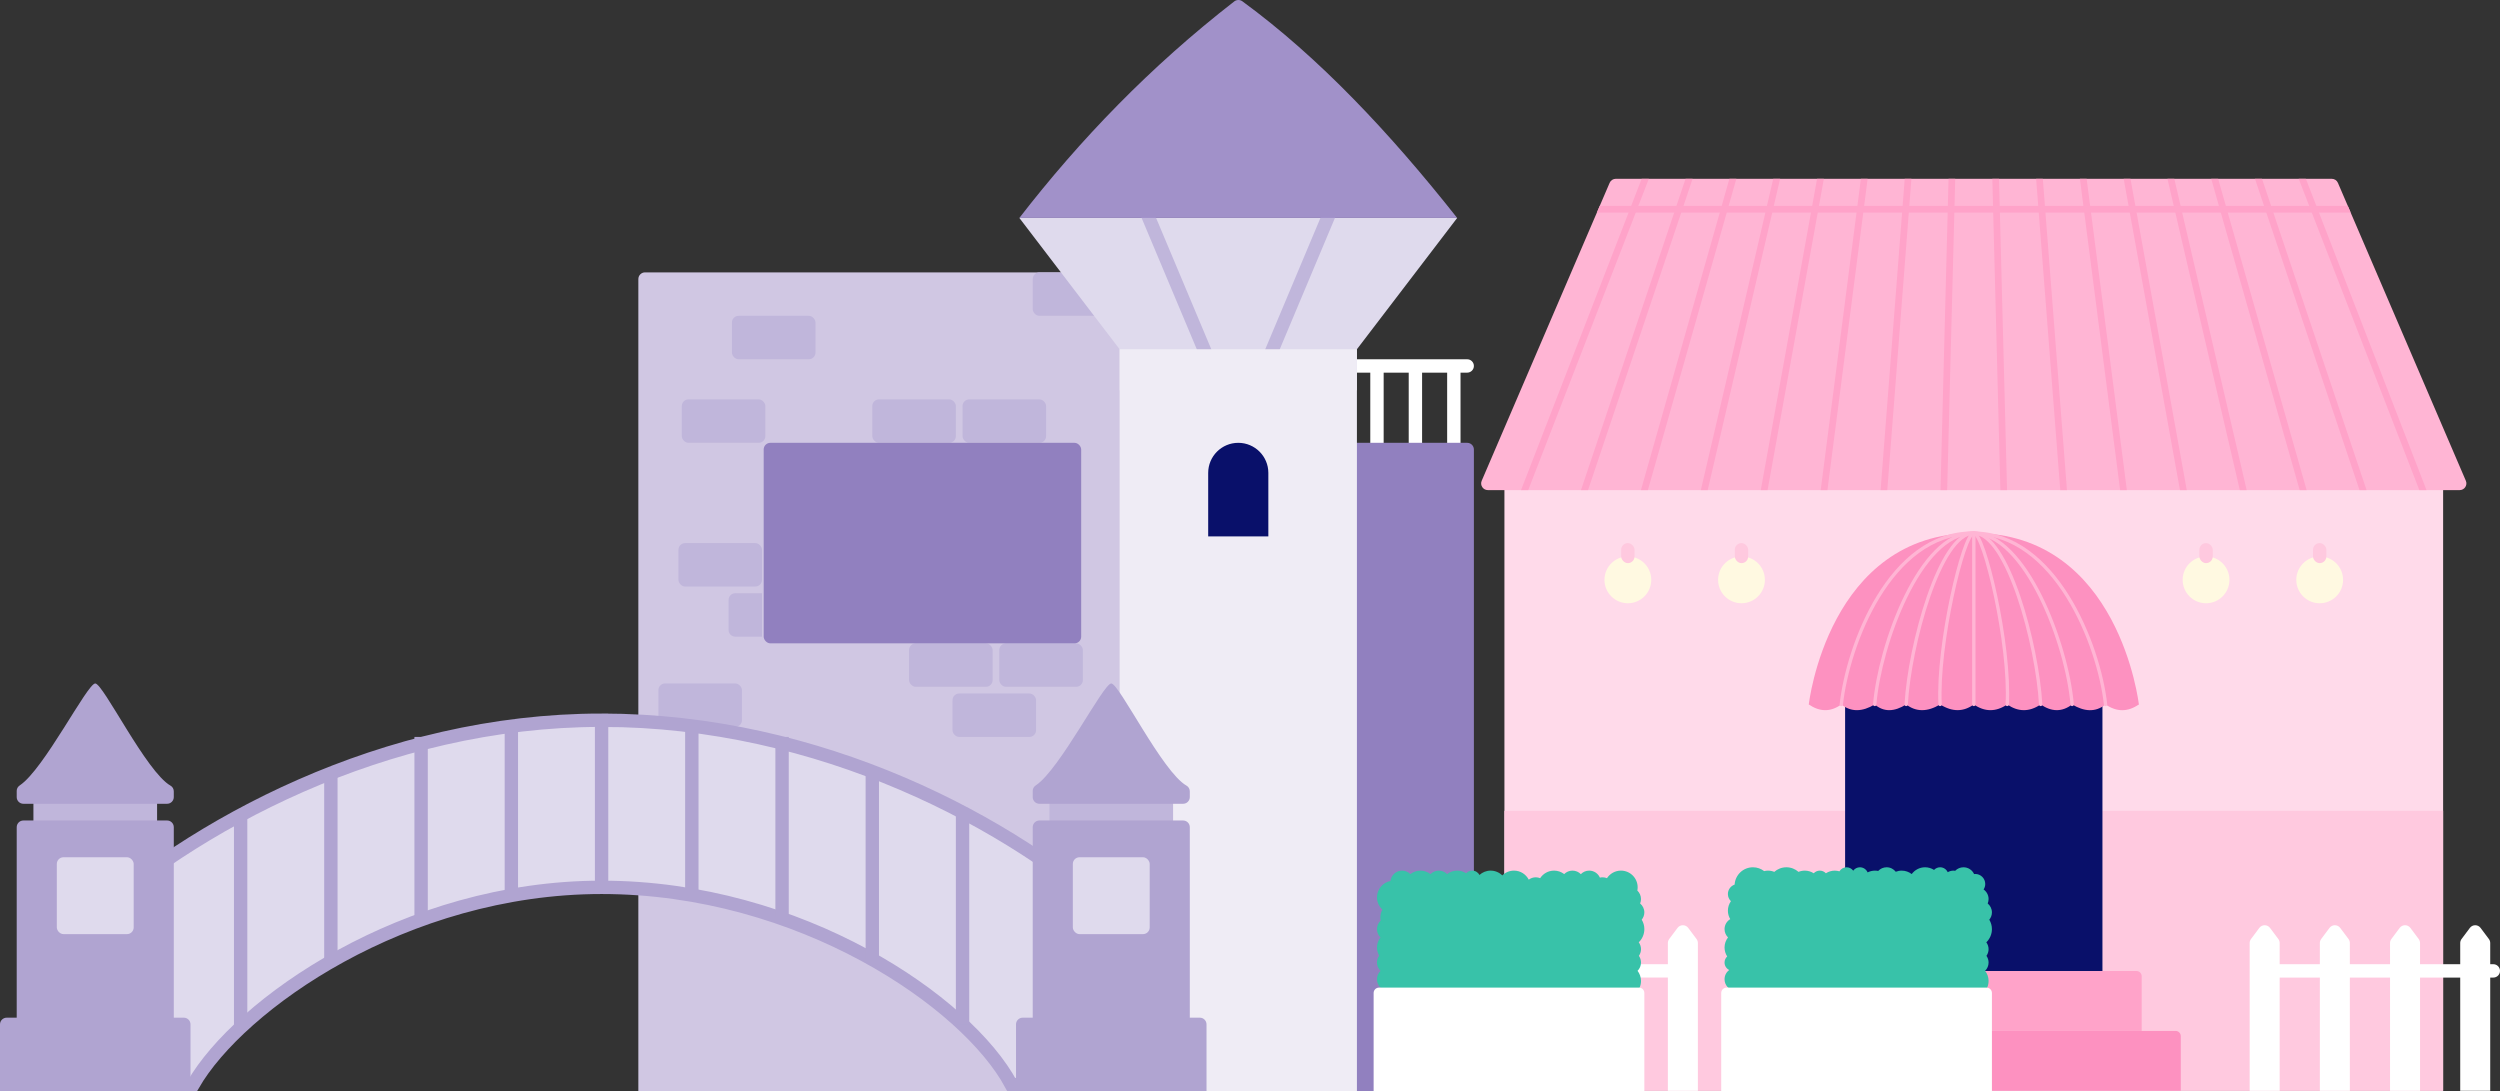 <?xml version="1.0" encoding="UTF-8"?>
<svg id="_レイヤー_2" data-name="レイヤー 2" xmlns="http://www.w3.org/2000/svg" width="748.02" height="326.497" xmlns:xlink="http://www.w3.org/1999/xlink" viewBox="0 0 748.02 326.497">
  <rect x="0" y="0" width="748.02" height="326.497" fill="#333333" stroke="none"/>
  <defs>
    <style>
      .cls-1, .cls-2, .cls-3, .cls-4 {
        fill: none;
      }

      .cls-5 {
        clip-path: url(#clippath);
      }

      .cls-6 {
        fill: #fff;
      }

      .cls-7 {
        fill: #ffdaea;
      }

      .cls-8 {
        fill: #fff9e1;
      }

      .cls-9 {
        fill: #ffc9df;
      }

      .cls-10 {
        fill: #fd91c0;
      }

      .cls-11 {
        fill: #ffa3c9;
      }

      .cls-12 {
        fill: #ffb5d4;
      }

      .cls-13, .cls-14 {
        fill: #efecf5;
      }

      .cls-15 {
        fill: #a191c9;
      }

      .cls-16 {
        fill: #9180bf;
      }

      .cls-17 {
        fill: #c0b6db;
      }

      .cls-18 {
        fill: #d0c7e3;
      }

      .cls-19 {
        fill: #b0a4d1;
      }

      .cls-20, .cls-21 {
        fill: #dfdaed;
      }

      .cls-22 {
        fill: #09106a;
      }

      .cls-23 {
        fill: #38c2a9;
      }

      .cls-14, .cls-21 {
        stroke: #b0a4d1;
      }

      .cls-14, .cls-21, .cls-2, .cls-3, .cls-4 {
        stroke-miterlimit: 10;
      }

      .cls-14, .cls-21, .cls-4 {
        stroke-width: 4px;
      }

      .cls-2 {
        stroke: #ffb5d4;
        stroke-linecap: round;
      }

      .cls-3 {
        stroke: #ffa3c9;
        stroke-width: 2px;
      }

      .cls-4 {
        stroke: #c0b6db;
      }
    </style>
    <clipPath id="clippath">
      <path class="cls-1" d="m481.617,54.708l-38.282,89.146c-.567,1.32.401,2.789,1.838,2.789h290.792c1.436,0,2.405-1.469,1.838-2.789l-38.282-89.146c-.315-.735-1.038-1.211-1.838-1.211h-214.227c-.8,0-1.522.476-1.838,1.211Z"/>
    </clipPath>
  </defs>
  <g id="_09" data-name="09">
    <g>
      <rect class="cls-7" x="450.137" y="130.497" width="280.863" height="195.878"/>
      <rect class="cls-9" x="450.137" y="242.615" width="280.863" height="83.76"/>
      <path class="cls-12" d="m481.617,54.708l-38.282,89.146c-.567,1.32.401,2.789,1.838,2.789h290.792c1.436,0,2.405-1.469,1.838-2.789l-38.282-89.146c-.315-.735-1.038-1.211-1.838-1.211h-214.227c-.8,0-1.522.476-1.838,1.211Z"/>
      <g>
        <rect class="cls-22" x="552.071" y="201.348" width="76.996" height="93.185"/>
        <path class="cls-10" d="m530.191,308.454h120.756c.861,0,1.56.699,1.56,1.56v16.361h-123.875v-16.361c0-.861.699-1.56,1.56-1.56Z"/>
        <path class="cls-11" d="m541.887,290.533h97.363c.861,0,1.56.699,1.56,1.56v16.361h-100.482v-16.361c0-.861.699-1.56,1.56-1.56Z"/>
        <path class="cls-10" d="m590.569,159.497c-43.569,0-49.368,51.277-49.368,51.277h98.763s-5.826-51.277-49.395-51.277Z"/>
        <path class="cls-10" d="m541.201,210.773c3.229,2.207,6.471,2.364,9.729,0,2.97,2.355,6.325,2.215,9.998,0,2.755,2.371,5.922,2.196,9.417,0,2.926,2.258,6.301,2.307,10.156,0,3.744,2.36,7.077,2.193,10.082,0,3.253,2.252,6.582,2.314,9.994,0,3.196,2.21,6.521,2.356,10.006,0,3.223,2.219,6.367,2.344,9.419,0,3.55,2.115,6.916,2.472,10,0,3.332,2.299,6.653,2.295,9.963,0l-4.464-3.562h-87.989l-6.311,3.562Z"/>
        <g>
          <line class="cls-2" x1="590.582" y1="159.497" x2="590.582" y2="210.773"/>
          <path class="cls-2" d="m600.576,210.773c1.004-17.878-6.912-51.277-9.994-51.277s-11.025,33.566-10.082,51.277"/>
          <path class="cls-2" d="m610.582,210.773c-.999-17.821-9.918-51.277-20-51.277s-19.239,33.456-20.238,51.277"/>
          <path class="cls-2" d="m620.001,210.774c-1.466-17.821-13.921-51.277-29.711-51.277s-27.896,33.456-29.362,51.277"/>
          <path class="cls-2" d="m630.001,210.774c-1.962-17.821-15.038-51.277-39.769-51.277s-37.34,33.456-39.302,51.277"/>
        </g>
      </g>
      <g class="cls-5">
        <g>
          <line class="cls-3" x1="476.451" y1="62.606" x2="704.687" y2="62.606"/>
          <g>
            <line class="cls-3" x1="688.25" y1="51.917" x2="725.569" y2="148.222"/>
            <line class="cls-3" x1="675.226" y1="51.917" x2="707.569" y2="148.222"/>
            <line class="cls-3" x1="662.202" y1="51.917" x2="689.569" y2="148.222"/>
            <line class="cls-3" x1="649.177" y1="51.917" x2="671.569" y2="148.222"/>
            <line class="cls-3" x1="636.153" y1="51.917" x2="653.569" y2="148.222"/>
            <line class="cls-3" x1="623.129" y1="51.917" x2="635.569" y2="148.222"/>
            <line class="cls-3" x1="610.105" y1="51.917" x2="617.569" y2="148.222"/>
            <line class="cls-3" x1="597.081" y1="51.917" x2="599.569" y2="148.222"/>
            <line class="cls-3" x1="584.057" y1="51.917" x2="581.569" y2="148.222"/>
            <line class="cls-3" x1="571.032" y1="51.917" x2="563.569" y2="148.222"/>
            <line class="cls-3" x1="558.008" y1="51.917" x2="545.569" y2="148.222"/>
            <line class="cls-3" x1="544.984" y1="51.917" x2="527.569" y2="148.222"/>
            <line class="cls-3" x1="531.96" y1="51.917" x2="509.569" y2="148.222"/>
            <line class="cls-3" x1="518.936" y1="51.917" x2="491.569" y2="148.222"/>
            <line class="cls-3" x1="505.912" y1="51.917" x2="473.569" y2="148.222"/>
            <line class="cls-3" x1="492.887" y1="51.917" x2="455.569" y2="148.222"/>
          </g>
        </g>
      </g>
      <g>
        <g>
          <circle class="cls-8" cx="694.069" cy="173.497" r="7"/>
          <rect class="cls-9" x="692.069" y="162.497" width="4" height="6" rx="2" ry="2"/>
        </g>
        <g>
          <circle class="cls-8" cx="660.069" cy="173.497" r="7"/>
          <rect class="cls-9" x="658.069" y="162.497" width="4" height="6" rx="2" ry="2"/>
        </g>
      </g>
      <g>
        <g>
          <circle class="cls-8" cx="521.069" cy="173.497" r="7"/>
          <rect class="cls-9" x="519.069" y="162.497" width="4" height="6" rx="2" ry="2"/>
        </g>
        <g>
          <circle class="cls-8" cx="487.069" cy="173.497" r="7"/>
          <rect class="cls-9" x="485.069" y="162.497" width="4" height="6" rx="2" ry="2"/>
        </g>
      </g>
      <g>
        <path class="cls-6" d="m674.117,288.497h71.904c1.104,0,2,.896,2,2h0c0,1.104-.896,2-2,2h-71.904v-4h0Z"/>
        <path class="cls-6" d="m736.117,326.375v-44.213c0-.432.14-.852.399-1.198l2.489-3.327c.8-1.069,2.403-1.069,3.203,0l2.489,3.327c.259.346.399.766.399,1.198v44.213h-8.978Z"/>
        <path class="cls-6" d="m715.117,326.375v-44.213c0-.432.14-.852.399-1.198l2.489-3.327c.8-1.069,2.403-1.069,3.203,0l2.489,3.327c.259.346.399.766.399,1.198v44.213h-8.978Z"/>
        <path class="cls-6" d="m694.117,326.375v-44.213c0-.432.14-.852.399-1.198l2.489-3.327c.8-1.069,2.403-1.069,3.203,0l2.489,3.327c.259.346.399.766.399,1.198v44.213h-8.978Z"/>
        <path class="cls-6" d="m673.117,326.375v-44.213c0-.432.14-.852.399-1.198l2.489-3.327c.8-1.069,2.403-1.069,3.203,0l2.489,3.327c.259.346.399.766.399,1.198v44.213h-8.978Z"/>
      </g>
      <g>
        <path class="cls-6" d="m433.117,288.497h71.904c1.104,0,2,.896,2,2h0c0,1.104-.896,2-2,2h-71.904v-4h0Z" transform="translate(940.138 580.993) rotate(-180)"/>
        <path class="cls-6" d="m445.02,326.375v-44.213c0-.432-.14-.852-.399-1.198l-2.489-3.327c-.8-1.069-2.403-1.069-3.203,0l-2.489,3.327c-.259.346-.399.766-.399,1.198v44.213h8.978Z"/>
        <path class="cls-6" d="m466.02,326.375v-44.213c0-.432-.14-.852-.399-1.198l-2.489-3.327c-.8-1.069-2.403-1.069-3.203,0l-2.489,3.327c-.259.346-.399.766-.399,1.198v44.213h8.978Z"/>
        <path class="cls-6" d="m487.02,326.375v-44.213c0-.432-.14-.852-.399-1.198l-2.489-3.327c-.8-1.069-2.403-1.069-3.203,0l-2.489,3.327c-.259.346-.399.766-.399,1.198v44.213h8.978Z"/>
        <path class="cls-6" d="m508.02,326.375v-44.213c0-.432-.14-.852-.399-1.198l-2.489-3.327c-.8-1.069-2.403-1.069-3.203,0l-2.489,3.327c-.259.346-.399.766-.399,1.198v44.213h8.978Z"/>
      </g>
    </g>
    <g>
      <path class="cls-6" d="m392,107.497h47c1.104,0,2,.896,2,2h0c0,1.104-.896,2-2,2h-47v-4h0Z"/>
      <rect class="cls-6" x="399.5" y="119.997" width="25" height="4" transform="translate(533.997 -290.003) rotate(90)"/>
      <rect class="cls-6" x="422.5" y="119.997" width="25" height="4" transform="translate(556.997 -313.003) rotate(90)"/>
      <rect class="cls-6" x="411" y="119.997" width="25" height="4" transform="translate(545.497 -301.503) rotate(90)"/>
      <path class="cls-16" d="m392,132.497h47c1.104,0,2,.896,2,2v192h-49v-194h0Z"/>
    </g>
    <g>
      <path class="cls-18" d="m193,81.497h166c1.104,0,2,.896,2,2v243h-170V83.497c0-1.104.896-2,2-2Z"/>
      <rect class="cls-17" x="309" y="81.497" width="25" height="13" rx="2" ry="2"/>
      <rect class="cls-17" x="219" y="94.497" width="25" height="13" rx="2" ry="2"/>
      <rect class="cls-17" x="261" y="119.497" width="25" height="13" rx="2" ry="2"/>
      <rect class="cls-17" x="288" y="119.497" width="25" height="13" rx="2" ry="2"/>
      <rect class="cls-17" x="272" y="192.497" width="25" height="13" rx="2" ry="2"/>
      <rect class="cls-17" x="299" y="192.497" width="25" height="13" rx="2" ry="2"/>
      <rect class="cls-17" x="285" y="207.497" width="25" height="13" rx="2" ry="2"/>
      <path class="cls-17" d="m341,171.497h20v13h-20c-1.104,0-2-.896-2-2v-9c0-1.104.896-2,2-2Z"/>
      <path class="cls-17" d="m354,156.497h7v13h-7c-1.104,0-2-.896-2-2v-9c0-1.104.896-2,2-2Z"/>
      <rect class="cls-17" x="204" y="119.497" width="25" height="13" rx="2" ry="2"/>
      <rect class="cls-17" x="203" y="162.497" width="25" height="13" rx="2" ry="2"/>
      <rect class="cls-17" x="197" y="204.497" width="25" height="13" rx="2" ry="2"/>
      <path class="cls-17" d="m220,177.497h8v13h-8c-1.104,0-2-.896-2-2v-9c0-1.104.896-2,2-2Z"/>
      <rect class="cls-16" x="228.5" y="132.497" width="95" height="60" rx="2" ry="2"/>
    </g>
    <g>
      <polygon class="cls-20" points="436 65.211 305 65.211 335 104.497 335 116.798 406 116.798 406 104.497 436 65.211"/>
      <g>
        <line class="cls-4" x1="361.396" y1="107.211" x2="342.604" y2="62.497"/>
        <line class="cls-4" x1="379.604" y1="107.211" x2="398.396" y2="62.497"/>
      </g>
      <path class="cls-15" d="m436,65.211h-131c18.169-23.475,39.197-45.304,64.3-64.787.707-.549,1.7-.568,2.423-.039,22.991,16.825,44.121,39.338,64.277,64.826Z"/>
      <rect class="cls-13" x="335" y="104.497" width="71" height="222"/>
      <path class="cls-22" d="m370.5,132.497h0c4.967,0,9,4.033,9,9v19h-18v-19c0-4.967,4.033-9,9-9Z"/>
    </g>
    <g>
      <path class="cls-21" d="m180,215.497c-65.239,0-122.649,31.468-156,62.221v46.779h33.797c13.741-23.822,63.239-59,122.203-59,59.491,0,109.345,34.349,122.562,59h33.438v-48.085c-33.351-30.634-90.761-60.915-156-60.915Z"/>
      <g>
        <line class="cls-14" x1="288" y1="242.497" x2="288" y2="306.497"/>
        <line class="cls-14" x1="261" y1="230.497" x2="261" y2="287.497"/>
        <line class="cls-14" x1="234" y1="220.497" x2="234" y2="274.497"/>
        <line class="cls-14" x1="207" y1="217.497" x2="207" y2="267.497"/>
        <line class="cls-14" x1="180" y1="215.497" x2="180" y2="265.497"/>
        <line class="cls-14" x1="153" y1="217.497" x2="153" y2="267.497"/>
        <line class="cls-14" x1="126" y1="220.497" x2="126" y2="274.497"/>
        <line class="cls-14" x1="99" y1="230.497" x2="99" y2="287.497"/>
        <line class="cls-14" x1="72" y1="243.497" x2="72" y2="307.497"/>
      </g>
      <g>
        <path class="cls-19" d="m306,304.497h53c1.104,0,2,.896,2,2v20h-57v-20c0-1.104.896-2,2-2Z"/>
        <rect class="cls-17" x="314" y="239.497" width="37" height="11"/>
        <path class="cls-19" d="m311,245.497h43c1.104,0,2,.896,2,2v58h-47v-58c0-1.104.896-2,2-2Z"/>
        <path class="cls-19" d="m332.5,204.497c-2.396,0-15.353,25.715-22.59,30.499-.552.365-.91.957-.91,1.618v1.883c0,1.105.895,2,2,2h43c1.105,0,2-.895,2-2v-1.709c0-.699-.353-1.364-.962-1.707-7.246-4.077-20.148-30.585-22.538-30.585Z"/>
        <rect class="cls-20" x="321" y="256.497" width="23" height="23" rx="2" ry="2"/>
      </g>
      <g>
        <path class="cls-19" d="m2,304.497h53c1.104,0,2,.896,2,2v20H0v-20c0-1.104.896-2,2-2Z"/>
        <rect class="cls-17" x="10" y="239.497" width="37" height="11"/>
        <path class="cls-19" d="m7,245.497h43c1.104,0,2,.896,2,2v58H5v-58c0-1.104.896-2,2-2Z"/>
        <path class="cls-19" d="m28.5,204.497c-2.396,0-15.353,25.715-22.59,30.499-.552.365-.91.957-.91,1.618v1.883c0,1.105.895,2,2,2h43c1.105,0,2-.895,2-2v-1.709c0-.699-.353-1.364-.962-1.707-7.246-4.077-20.148-30.585-22.538-30.585Z"/>
        <rect class="cls-20" x="17" y="256.497" width="23" height="23" rx="2" ry="2"/>
      </g>
    </g>
    <g>
      <path class="cls-23" d="m491.217,275.178c.482-.6.783-1.352.783-2.182,0-1.078-.498-2.03-1.264-2.672.168-.41.264-.857.264-1.328,0-1-.425-1.896-1.097-2.534.061-.313.097-.635.097-.966,0-2.761-2.239-5-5-5-1.75,0-3.284.902-4.178,2.263-.408-.167-.854-.263-1.322-.263-.275,0-.539.039-.796.099-.541-1.234-1.77-2.099-3.204-2.099-.981,0-1.865.406-2.5,1.056-.635-.65-1.519-1.056-2.5-1.056-.972,0-1.85.397-2.484,1.036-.84-.641-1.878-1.036-3.016-1.036-1.75,0-3.284.902-4.178,2.263-.408-.167-.854-.263-1.322-.263-.784,0-1.5.267-2.084.702-.834-1.599-2.488-2.702-4.416-2.702-1.364,0-2.598.549-3.5,1.435-.902-.886-2.136-1.435-3.5-1.435-1.282,0-2.44.497-3.325,1.291-.427-.766-1.236-1.291-2.175-1.291-.719,0-1.362.307-1.818.792-.776-.496-1.693-.792-2.682-.792-1.138,0-2.176.396-3.016,1.036-.634-.639-1.512-1.036-2.484-1.036s-1.85.397-2.484,1.036c-.84-.641-1.878-1.036-3.016-1.036s-2.176.396-3.016,1.036c-.634-.639-1.512-1.036-2.484-1.036-1.795,0-3.257,1.356-3.459,3.097-2.302.448-4.041,2.471-4.041,4.903,0,1.448.625,2.742,1.609,3.655-.376.702-.609,1.492-.609,2.345,0,.331.036.653.097.966-.673.638-1.097,1.534-1.097,2.534,0,.972.397,1.85,1.036,2.484-.641.84-1.036,1.877-1.036,3.016,0,.897.256,1.728.67,2.456-.417.576-.67,1.278-.67,2.044,0,.98.406,1.865,1.056,2.5-.65.635-1.056,1.52-1.056,2.5,0,1.863,1.46,3.372,3.296,3.479l-.149,2.021h70.853c2.761,0,5-2.239,5-5,0-1.139-.395-2.176-1.036-3.016.639-.634,1.036-1.512,1.036-2.484,0-.745-.237-1.433-.633-2,.397-.567.633-1.255.633-2,0-.769-.255-1.474-.676-2.052,1.032-1,1.676-2.398,1.676-3.948,0-1.032-.289-1.993-.783-2.818Z"/>
      <path class="cls-6" d="m412.612,295.497h77.777c.889,0,1.612.722,1.612,1.612v29.388h-81v-29.388c0-.889.722-1.612,1.612-1.612Z"/>
    </g>
    <g>
      <path class="cls-23" d="m595.217,275.178c.482-.6.783-1.352.783-2.182,0-1.078-.498-2.03-1.264-2.672.168-.41.264-.857.264-1.328,0-1.184-.592-2.227-1.492-2.86.309-.472.492-1.034.492-1.64,0-1.657-1.343-3-3-3-.114,0-.221.021-.332.033-.556-1.198-1.761-2.033-3.168-2.033-.979,0-1.861.403-2.496,1.051-.166-.024-.331-.051-.504-.051-.631,0-1.215.18-1.726.473-.392-.867-1.26-1.473-2.274-1.473-.719,0-1.362.307-1.818.792-.776-.496-1.693-.792-2.682-.792-1.642,0-3.086.802-3.998,2.024-.838-.634-1.87-1.024-3.002-1.024-.625,0-1.216.128-1.768.337-.641-.809-1.62-1.337-2.732-1.337-1,0-1.896.425-2.534,1.097-.313-.061-.635-.097-.966-.097-.792,0-1.531.201-2.196.528-.379-.898-1.268-1.528-2.304-1.528-.822,0-1.544.402-2,1.014-.456-.612-1.178-1.014-2-1.014-.908,0-1.695.489-2.133,1.213-.437-.125-.889-.213-1.367-.213-.99,0-1.906.296-2.682.792-.456-.485-1.099-.792-1.818-.792s-1.362.307-1.818.792c-.776-.496-1.693-.792-2.682-.792-.664,0-1.295.136-1.875.371-.969-.851-2.235-1.371-3.625-1.371s-2.656.52-3.625,1.371c-.58-.235-1.211-.371-1.875-.371-.397,0-.779.058-1.149.146-.928-.715-2.088-1.146-3.351-1.146-2.929,0-5.316,2.292-5.484,5.179-1.171.409-2.016,1.511-2.016,2.821,0,.841.348,1.598.905,2.143-.567.811-.905,1.792-.905,2.857,0,.92.266,1.771.7,2.513-1.015.612-1.7,1.715-1.7,2.987,0,.972.397,1.85,1.036,2.484-.641.84-1.036,1.877-1.036,3.016,0,.99.297,1.906.792,2.683-.485.456-.792,1.099-.792,1.817,0,.979.567,1.816,1.386,2.227-.837.64-1.386,1.638-1.386,2.773,0,1.762,1.306,3.205,3,3.45v2.05h71c2.761,0,5-2.239,5-5,0-1.139-.395-2.176-1.036-3.016.639-.634,1.036-1.512,1.036-2.484,0-.745-.237-1.433-.633-2,.397-.567.633-1.255.633-2,0-.769-.255-1.474-.676-2.052,1.032-1,1.676-2.398,1.676-3.948,0-1.032-.289-1.993-.783-2.818Z"/>
      <path class="cls-6" d="m516.612,295.497h77.777c.889,0,1.612.722,1.612,1.612v29.388h-81v-29.388c0-.889.722-1.612,1.612-1.612Z"/>
    </g>
  </g>
</svg>